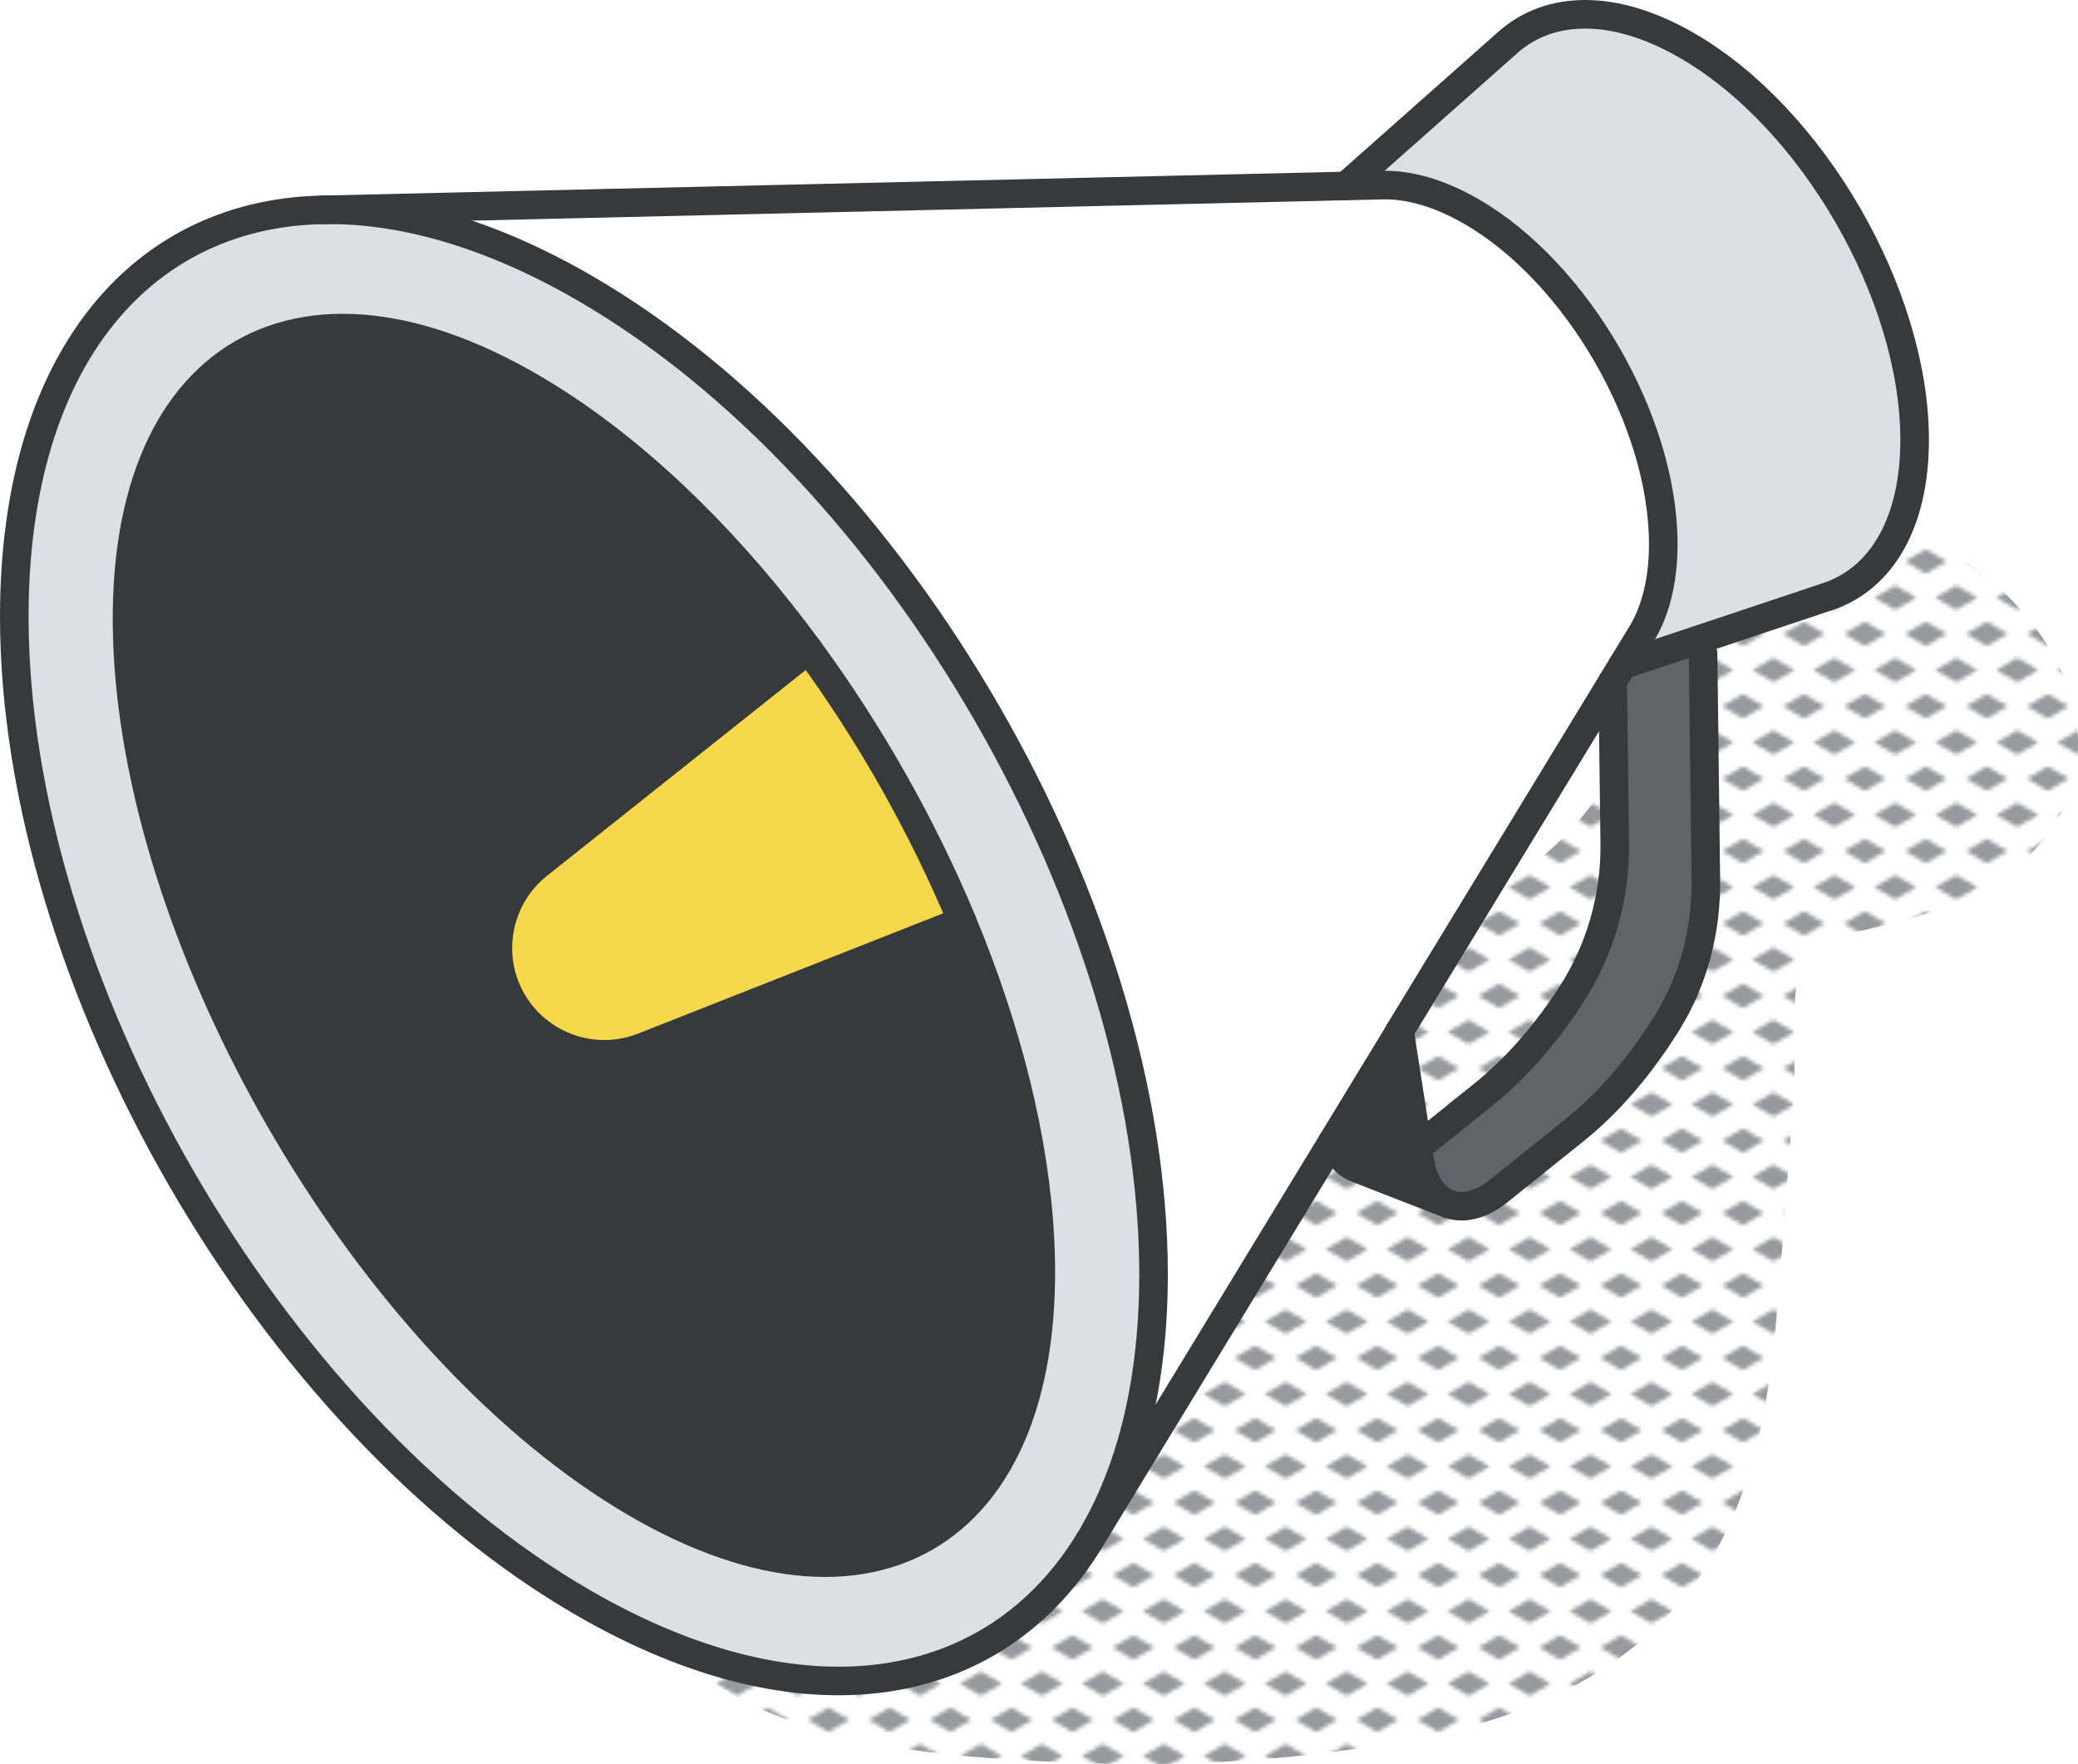 <svg xmlns="http://www.w3.org/2000/svg" xmlns:xlink="http://www.w3.org/1999/xlink" id="Layer_2" viewBox="0 0 218.15 185.16"><defs><style>      .cls-1 {        fill: #f6d84c;      }      .cls-2 {        fill: url(#New_Pattern_Swatch_3);      }      .cls-3 {        fill: #969a9e;      }      .cls-4 {        fill: #fff;      }      .cls-5, .cls-6 {        fill: none;      }      .cls-7 {        fill: #373a3a;      }      .cls-6 {        stroke: #373a3a;        stroke-linecap: round;        stroke-linejoin: round;        stroke-width: 3px;      }      .cls-8 {        fill: #dae0e5;      }      .cls-9 {        fill: #5f646b;      }    </style><pattern id="New_Pattern_Swatch_3" data-name="New Pattern Swatch 3" x="0" y="0" width="16" height="19" patternTransform="translate(-4527.41 -4637.85) scale(.4)" patternUnits="userSpaceOnUse" viewBox="0 0 16 19"><g><rect class="cls-5" x="0" width="16" height="19"></rect><g><polygon class="cls-3" points="16 22.18 10.5 19 16 15.82 21.5 19 16 22.18"></polygon><polygon class="cls-3" points="8 12.68 2.5 9.5 8 6.32 13.5 9.5 8 12.68"></polygon></g><polygon class="cls-3" points="0 22.18 -5.5 19 0 15.82 5.5 19 0 22.18"></polygon><polygon class="cls-3" points="16 3.18 10.5 0 16 -3.18 21.5 0 16 3.18"></polygon><polygon class="cls-3" points="0 3.18 -5.5 0 0 -3.18 5.5 0 0 3.18"></polygon></g></pattern></defs><g id="icons"><g><path class="cls-2" d="M208.28,60.39c-12.46-9.73-23.24-.53-32.12,9.42-2.56,2.86-3.45,5.9-3.2,8.68-1.67.46-3.19,1.52-4.17,3.31-5.81,10.64-20.63,16.63-29.77,24.05-8.82,7.15-18.41,18.2-16.95,30.2l-20.84,10.83c-2.6,1.35-4.19,3.39-4.96,5.69-5.47.92-10.77,2.52-14.99,5.61-2.27,1.66-3.9,4.02-4.75,6.52-5.83,1.13-5.61,9.37-1.34,12.14,10.49,6.82,25.61,7.72,37.84,8.2,12.1.47,24.35-.33,36.24-2.65,10.92-2.13,21.53-6.72,28.37-15.79,6.78-8.99,8.21-20.17,9.1-31.09.56-6.98,1.06-13.96,1.59-20.94.31-4.05-.79-12.17,1.72-15.38-.48.62,2.9-.81,3.6-1.03,1.76-.53,3.59-.84,5.36-1.32,4.96-1.34,10.05-3.23,13.82-6.86,9.76-9.4,4.81-22.27-4.54-29.57ZM166.57,117.48c-1.07-.06-2.18-.01-3.33.17-4.42.7-8.66,2.12-12.78,3.88,3.2-3.03,6.77-5.68,10.28-8.31,1.98-1.48,4.1-3.01,6.22-4.62-.12,2.99-.19,5.96-.39,8.79,0,.03,0,.06,0,.09Z"></path><g><g><path class="cls-4" d="M141.32,19.51l3.84-.09c2.78-.06,5.93.83,9.29,2.76,11.13,6.42,20.16,22.06,20.16,34.91,0,3.88-.81,7.05-2.27,9.43l-25.41,41.71h0s-32,52.56-32,52.56c3.95-6.93,6.18-16.05,6.18-27.03,0-38.14-26.77-84.5-59.81-103.57-9.59-5.54-18.68-8.17-26.71-8.17h0s106.74-2.51,106.74-2.51Z"></path><path class="cls-9" d="M157.38,124.99c-1.93,1.56-3.84,1.96-5.35,1.37-1.51-.6-2.63-2.18-3.01-4.61l-.2-1.29,6.93-5.57c3.34-2.69,6.48-6.26,9.19-10.44,3.05-4.72,4.64-10.25,4.58-15.87l-.22-17.06,1.05-1.7,7.95-2.66.49,1.48.29,23.69c.07,5.3-1.28,10.58-4.1,15.09-2.8,4.49-6.1,8.34-9.65,11.19l-7.95,6.38Z"></path><path class="cls-7" d="M149.02,121.75c.38,2.43,1.5,4.01,3.01,4.61h0s-9.56-3.71-9.56-3.71c-1.12-.44-2.02-1.4-2.56-2.85l7.02-11.54,2.09,13.49Z"></path><path class="cls-8" d="M154.44,22.19c-3.36-1.93-6.51-2.82-9.29-2.76l-3.84.09,17.01-15.07c4.37-3.88,11.16-4.07,18.78.33,13.21,7.62,23.91,26.16,23.91,41.41,0,8.81-3.56,14.58-9.11,16.44l-21.55,7.19,1.99-3.28c1.45-2.38,2.27-5.55,2.27-9.43,0-12.85-9.03-28.49-20.16-34.91Z"></path><path class="cls-8" d="M121.1,133.77c0,10.99-2.22,20.1-6.18,27.03l-.54.9c-9.96,16.38-30,19.91-53.09,6.58C28.27,149.22,1.5,102.85,1.5,64.71c0-27.05,13.47-42.69,33.08-42.69,8.04,0,17.12,2.63,26.71,8.17,33.04,19.07,59.81,65.43,59.81,103.57ZM64.14,156.16c26.44,17.08,46.61,5.44,45.04-26-.54-10.64-3.49-22.18-8.18-33.46-4.16-9.98-9.69-19.77-16.12-28.52-7.76-10.58-16.85-19.68-26.42-25.87-26.44-17.08-46.61-5.44-45.04,26,1.57,31.44,24.29,70.77,50.72,87.85Z"></path><path class="cls-7" d="M109.18,130.16c1.57,31.44-18.6,43.08-45.04,26-26.44-17.08-49.15-56.41-50.72-87.85-1.57-31.44,18.6-43.08,45.04-26,9.58,6.19,18.66,15.29,26.42,25.87l-28.4,22.59c-4.26,3.39-5.51,9.46-2.72,14.32,2.81,4.84,8.69,6.8,13.75,4.81l33.49-13.2c4.69,11.28,7.64,22.82,8.18,33.46Z"></path><path class="cls-1" d="M101,96.7l-33.49,13.2c-5.06,1.99-10.94.03-13.75-4.81-2.79-4.85-1.54-10.93,2.72-14.32l28.4-22.59c6.42,8.75,11.96,18.53,16.12,28.52Z"></path></g><g><path class="cls-6" d="M114.39,161.7c-9.96,16.38-30,19.91-53.09,6.58C28.27,149.22,1.5,102.85,1.5,64.71c0-27.05,13.47-42.69,33.08-42.69,8.04,0,17.12,2.63,26.71,8.17,33.04,19.07,59.81,65.43,59.81,103.57,0,10.99-2.22,20.1-6.18,27.03"></path><path class="cls-6" d="M101,96.7c4.69,11.28,7.64,22.82,8.18,33.46,1.57,31.44-18.6,43.08-45.04,26-26.44-17.08-49.15-56.41-50.72-87.85-1.57-31.44,18.6-43.08,45.04-26,9.58,6.19,18.66,15.29,26.42,25.87,6.42,8.75,11.96,18.53,16.12,28.52Z"></path><path class="cls-6" d="M170.34,69.81l21.55-7.19c5.55-1.86,9.11-7.63,9.11-16.44,0-15.25-10.7-33.79-23.91-41.41-7.62-4.4-14.4-4.21-18.78-.33l-17.02,15.09"></path><path class="cls-6" d="M146.93,108.24l25.41-41.71c1.45-2.38,2.27-5.55,2.27-9.43,0-12.85-9.03-28.49-20.16-34.91-3.36-1.93-6.51-2.82-9.29-2.76l-111.42,2.6"></path><line class="cls-6" x1="114.39" y1="161.7" x2="146.93" y2="108.26"></line><path class="cls-6" d="M101,96.7l-33.49,13.2c-5.06,1.99-10.94.03-13.75-4.81-2.79-4.85-1.54-10.93,2.72-14.32l28.4-22.59"></path><path class="cls-6" d="M148.82,120.45l6.93-5.57c3.34-2.69,6.48-6.26,9.19-10.44,3.05-4.72,4.64-10.25,4.58-15.87l-.22-17.06"></path><path class="cls-6" d="M146.93,108.24h0s2.09,13.5,2.09,13.5c.38,2.43,1.5,4.01,3.01,4.61,1.51.6,3.42.19,5.35-1.37l7.95-6.38c3.55-2.85,6.85-6.7,9.65-11.19,2.82-4.51,4.17-9.78,4.1-15.09l-.29-23.69"></path><path class="cls-6" d="M139.91,119.8c.54,1.45,1.44,2.41,2.56,2.85l9.56,3.72"></path></g></g></g></g></svg>